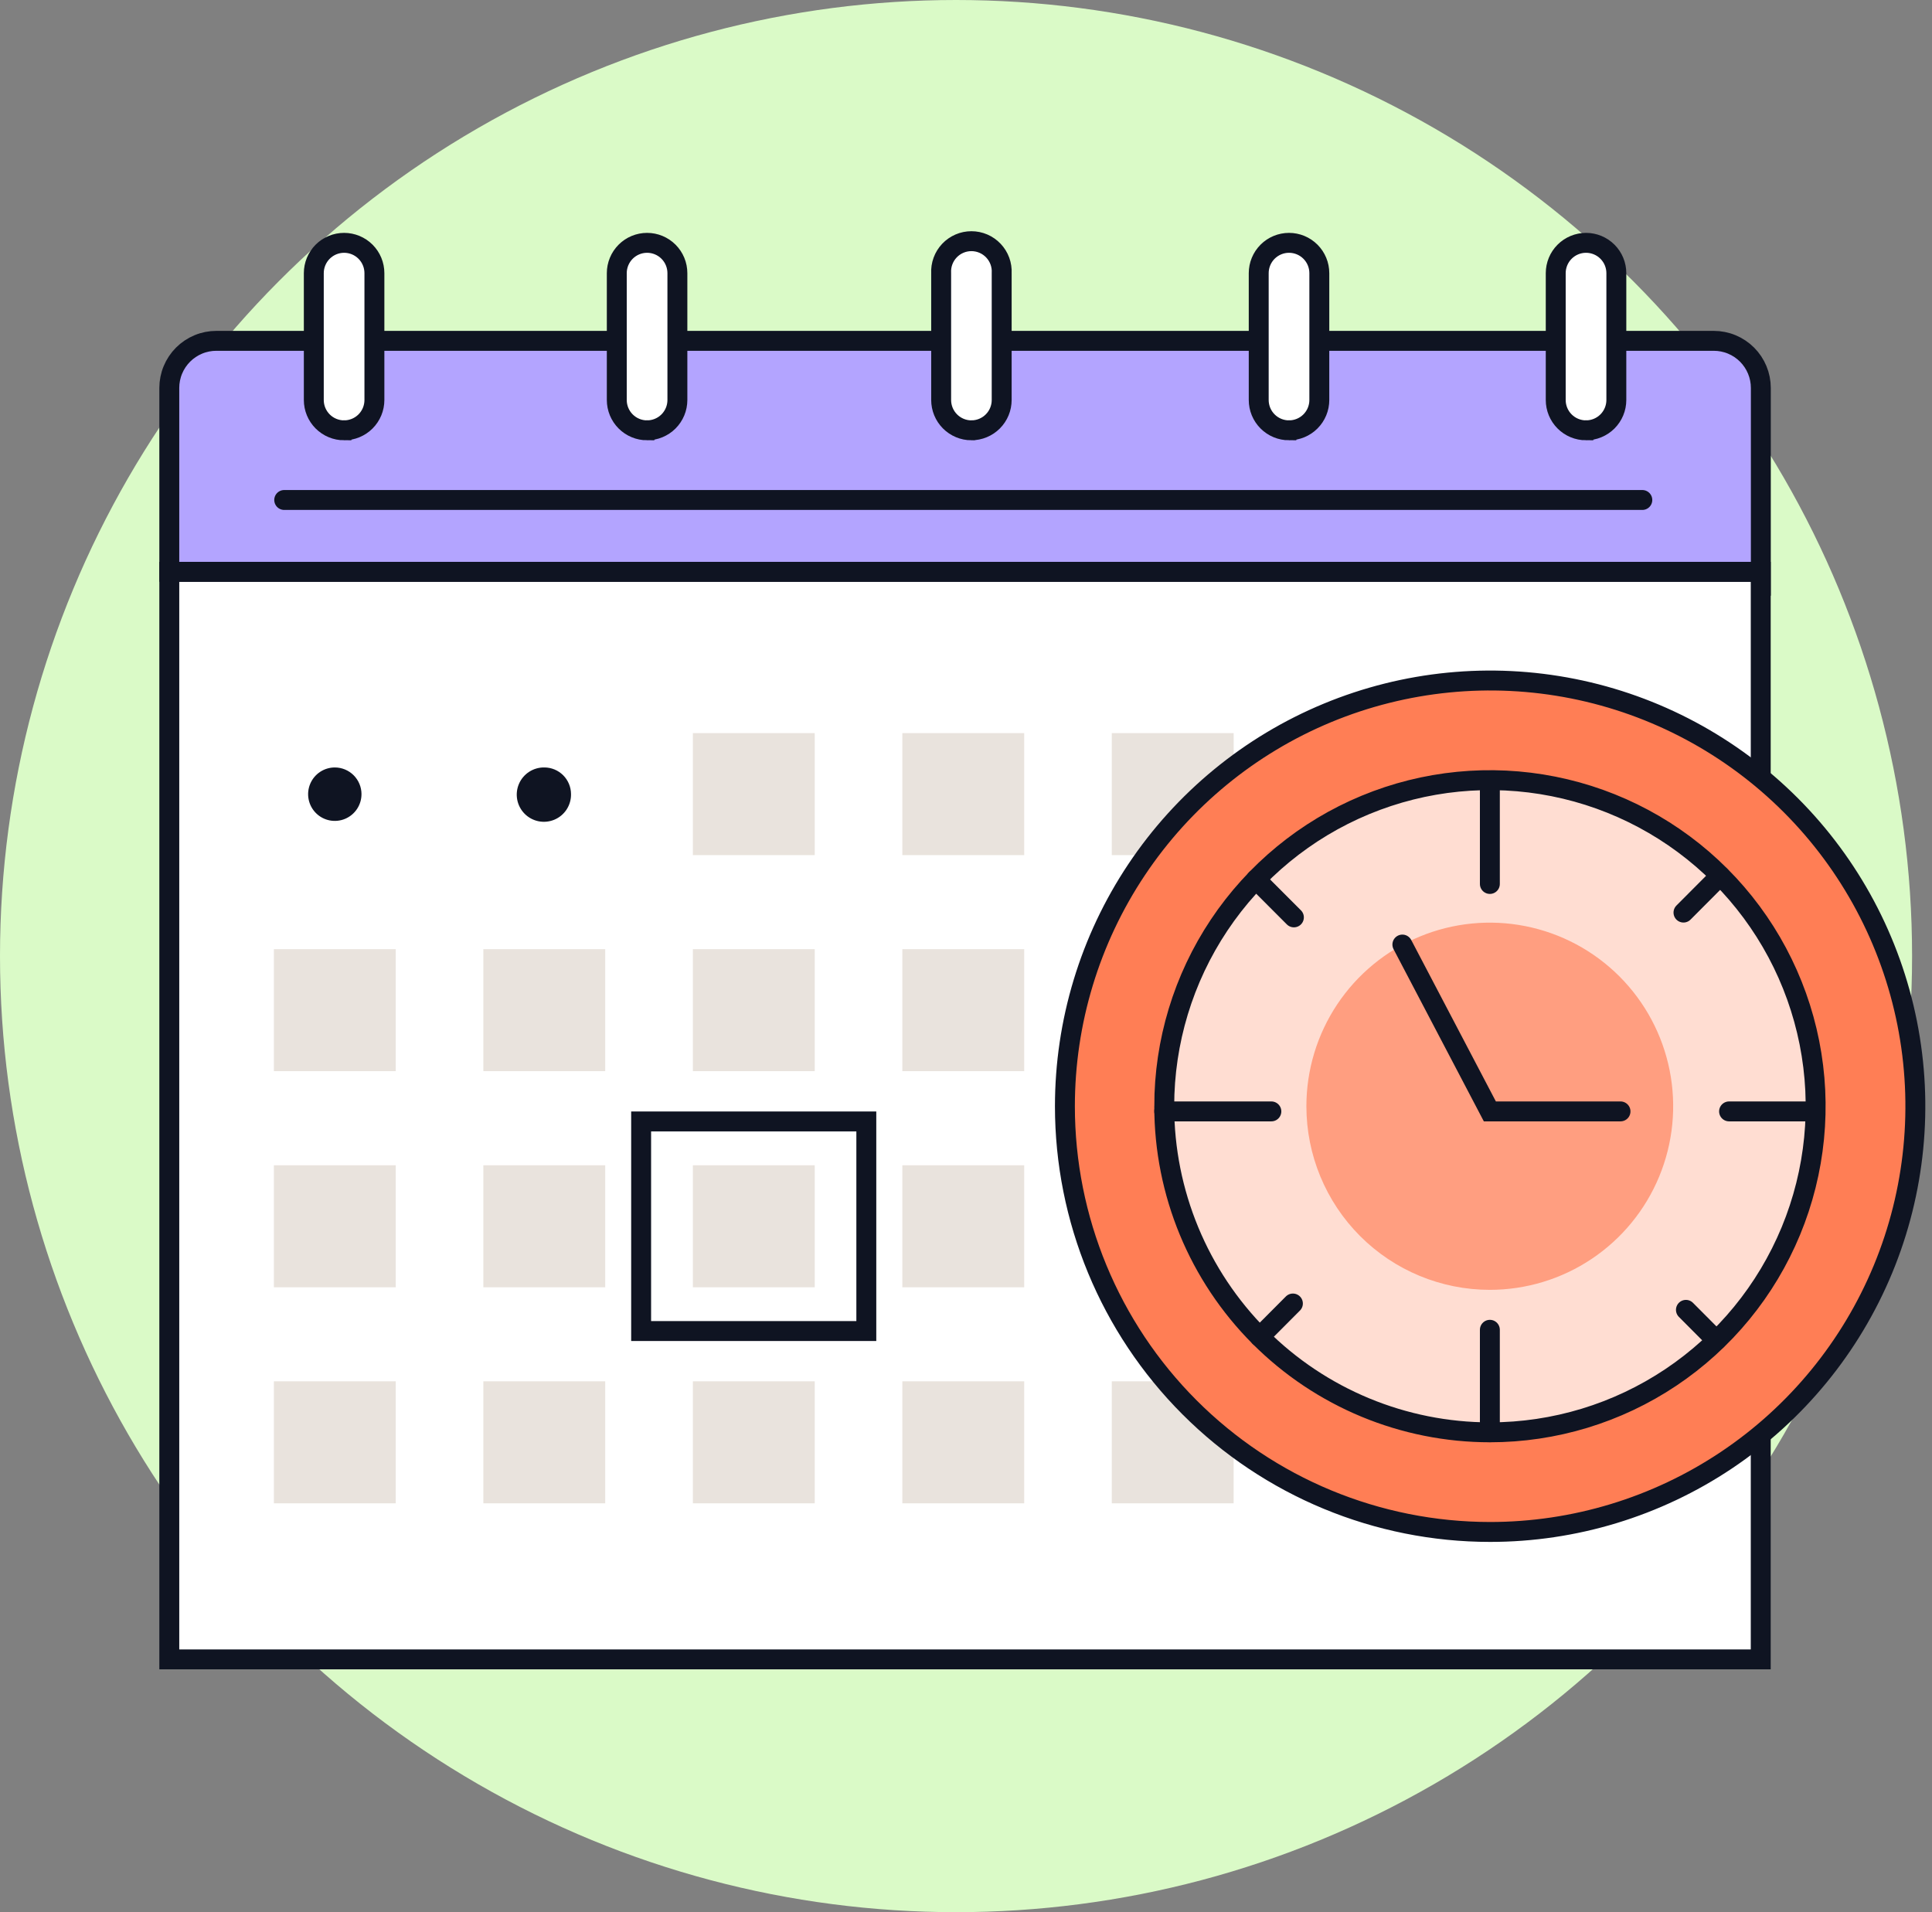 <svg xmlns="http://www.w3.org/2000/svg" width="194" height="192" fill="none"><rect width="100%" height="100%" fill="#808080" stroke="none"/><circle cx="96" cy="96" r="96" fill="#DAFAC7"/><path fill="#fff" stroke="#0F1422" stroke-miterlimit="10" stroke-width="2" d="M176.803 57.415H17v109.203h159.803V57.415Z"/><path fill="#B3A4FF" stroke="#0F1422" stroke-miterlimit="10" stroke-width="2" d="M176.812 57.415H17V38.952c0-.621.122-1.236.36-1.81.237-.574.585-1.095 1.024-1.534.439-.439.959-.787 1.533-1.025.573-.238 1.187-.36 1.808-.36H172.088c.62 0 1.235.122 1.808.36.573.238 1.094.586 1.532 1.025.439.439.787.961 1.024 1.534.238.574.36 1.189.36 1.81v18.463Z"/><path fill="#fff" stroke="#0F1422" stroke-miterlimit="10" stroke-width="2" d="M34.553 43.209c-.807 0-1.581-.321-2.152-.892-.571-.571-.891-1.346-.891-2.154V27.429c0-.808.321-1.583.891-2.154.571-.571 1.345-.892 2.152-.892.807 0 1.581.321 2.152.892.571.571.891 1.346.891 2.154V40.162c0 .808-.321 1.583-.891 2.154-.571.571-1.345.892-2.152.892Zm30.424 0c-.807 0-1.581-.321-2.152-.892-.571-.571-.891-1.346-.891-2.154V27.429c0-.808.321-1.583.891-2.154.571-.571 1.345-.892 2.152-.892.807 0 1.581.321 2.152.892.571.571.891 1.346.891 2.154V40.162c0 .808-.321 1.583-.891 2.154-.571.571-1.345.892-2.152.892Zm32.562-0c-.806-.002-1.577-.325-2.146-.896-.569-.571-.888-1.345-.888-2.151V27.429c-.022-.413.039-.827.182-1.216.142-.389.363-.744.647-1.045.284-.301.627-.54 1.007-.704.38-.164.789-.248 1.203-.248.414 0 .823.085 1.203.248.38.164.723.403 1.007.704.285.301.505.656.648 1.045.142.389.204.802.181 1.216v12.733c0 .808-.32 1.583-.891 2.154-.571.571-1.345.892-2.152.892Zm31.897 0c-.807 0-1.581-.321-2.152-.892-.571-.571-.891-1.346-.891-2.154V27.429c0-.808.32-1.583.891-2.154.571-.571 1.345-.892 2.152-.892.807 0 1.581.321 2.152.892.571.571.891 1.346.891 2.154V40.162c0 .808-.32 1.583-.891 2.154-.571.571-1.345.892-2.152.892Zm29.824 0c-.807 0-1.581-.321-2.152-.892-.571-.571-.891-1.346-.891-2.154V27.429c0-.808.32-1.583.891-2.154.571-.571 1.345-.892 2.152-.892.807 0 1.581.321 2.152.892.571.571.892 1.346.892 2.154V40.162c0 .808-.321 1.583-.892 2.154-.571.571-1.345.892-2.152.892Z"/><path stroke="#0F1422" stroke-linecap="round" stroke-miterlimit="10" stroke-width="2" d="M28.539 50.203H164.912"/><path stroke="#0F1422" stroke-miterlimit="10" stroke-width="2" d="M86.991 112.603H64.379v21.046h22.612v-21.046Z"/><path fill="#E9E3DD" d="M81.812 73.613H69.574v12.251h12.237V73.613Zm21.033 0H90.607v12.251h12.238V73.613Zm21.031 0h-12.237v12.251h12.237V73.613Z"/><path fill="#B3A4FF" d="M144.907 73.613H132.67v12.251h12.237V73.613Zm21.039 0h-12.237v12.251h12.237V73.613Z"/><path fill="#E9E3DD" d="M39.739 95.305H27.502v12.251h12.237V95.305Zm21.033 0H48.535v12.251h12.237V95.305Zm21.039 0H69.574v12.251h12.237V95.305Zm21.033 0H90.607v12.251h12.238V95.305Z"/><path fill="#7EDDE0" stroke="#0F1422" stroke-miterlimit="10" stroke-width="2" d="M123.876 95.305h-12.237v12.251h12.237V95.305Z"/><path fill="#B3A4FF" d="M144.907 95.305H132.67v12.251h12.237V95.305Zm21.039 0h-12.237v12.251h12.237V95.305Z"/><path fill="#E9E3DD" d="M39.739 117.005H27.502v12.251h12.237v-12.251Zm21.033 0H48.535v12.251h12.237v-12.251Zm21.039 0H69.574v12.251h12.237v-12.251Zm21.033 0H90.607v12.251h12.238v-12.251Z"/><path fill="#7EDDE0" stroke="#0F1422" stroke-miterlimit="10" stroke-width="2" d="M123.876 117.005h-12.237v12.251h12.237v-12.251Z"/><path fill="#B3A4FF" d="M144.907 117.005H132.67v12.251h12.237v-12.251Zm21.039 0h-12.237v12.251h12.237v-12.251Z"/><path fill="#E9E3DD" d="M39.739 138.696H27.502v12.251h12.237v-12.251Zm21.033 0H48.535v12.251h12.237v-12.251Zm21.039 0H69.574v12.251h12.237v-12.251Zm21.033 0H90.607v12.251h12.238v-12.251Zm21.031 0h-12.237v12.251h12.237v-12.251Z"/><path fill="#0F1422" d="M36.298 79.734c.002.531-.154 1.051-.448 1.494-.294.443-.712.788-1.202.992-.49.204-1.03.258-1.55.155-.521-.103-.999-.359-1.374-.735-.375-.376-.631-.855-.734-1.376-.103-.521-.049-1.062.155-1.552.204-.491.549-.909.991-1.204.442-.294.962-.45 1.492-.448.708.002 1.386.285 1.886.786.5.501.783 1.18.785 1.888Zm21.04 0c.011.544-.141 1.079-.436 1.536-.295.457-.72.815-1.22 1.028-.5.213-1.053.272-1.586.168-.534-.103-1.024-.364-1.409-.749-.384-.385-.645-.876-.749-1.41-.103-.534-.045-1.087.168-1.588.213-.501.571-.926 1.027-1.222.457-.296.991-.448 1.534-.437.708.002 1.386.285 1.886.786.5.501.782 1.18.785 1.888Z"/><path fill="#000" d="M141.655 144.817c.002.532-.154 1.052-.448 1.494-.294.443-.712.788-1.202.992-.49.205-1.03.258-1.551.155-.52-.103-.999-.359-1.374-.735-.375-.375-.631-.854-.734-1.375-.103-.522-.049-1.062.155-1.553.204-.49.549-.909.991-1.203.442-.294.961-.45 1.492-.449.708.003 1.386.285 1.886.786.5.501.783 1.18.785 1.888Zm21.039 0c.011.544-.14 1.078-.435 1.535-.295.457-.72.815-1.219 1.029-.5.213-1.052.272-1.585.17-.534-.103-1.025-.363-1.409-.747-.385-.384-.647-.874-.751-1.408-.104-.534-.047-1.087.164-1.587.212-.501.568-.928 1.024-1.224.455-.297.988-.451 1.531-.442.71 0 1.39.282 1.892.783.503.501.786 1.181.788 1.891Z"/><path fill="#FF7E55" stroke="#0F1422" stroke-linecap="round" stroke-linejoin="round" stroke-width="2" d="M106.932 111.077c0-8.455 2.504-16.719 7.196-23.749 4.692-7.03 11.36-12.508 19.162-15.744 7.803-3.235 16.388-4.082 24.671-2.433 8.282 1.649 15.891 5.721 21.862 11.699 5.972 5.978 10.038 13.595 11.686 21.886 1.648 8.292.802 16.887-2.43 24.698s-8.704 14.487-15.726 19.184c-7.022 4.697-15.277 7.204-23.722 7.204-11.325 0-22.186-4.504-30.193-12.52-8.008-8.017-12.506-18.889-12.506-30.226Z"/><path fill="#FFDDD2" stroke="#0F1422" stroke-linecap="round" stroke-miterlimit="10" stroke-width="2" d="M116.906 111.077c0-6.476 1.918-12.806 5.512-18.191 3.594-5.384 8.702-9.581 14.678-12.059 5.976-2.478 12.552-3.127 18.896-1.863 6.345 1.263 12.172 4.382 16.746 8.961 4.574 4.579 7.689 10.413 8.951 16.764 1.262 6.351.614 12.935-1.861 18.917-2.476 5.983-6.668 11.097-12.046 14.694-5.378 3.598-11.702 5.518-18.17 5.518-8.674 0-16.993-3.449-23.127-9.59-6.133-6.14-9.579-14.468-9.579-23.151Z"/><path fill="#FF9E80" d="M131.18 111.077c0-3.646 1.08-7.211 3.103-10.242 2.024-3.032 4.9-5.395 8.265-6.79 3.365-1.395 7.067-1.76 10.639-1.049 3.573.711 6.854 2.467 9.429 5.045 2.576 2.578 4.329 5.863 5.04 9.439.711 3.577.346 7.283-1.048 10.652-1.394 3.369-3.754 6.248-6.782 8.273-3.029 2.026-6.589 3.107-10.231 3.107-4.884 0-9.568-1.942-13.022-5.399-3.453-3.458-5.393-8.147-5.393-13.036Z"/><path stroke="#0F1422" stroke-linecap="round" stroke-miterlimit="10" stroke-width="2" d="m140.818 94.842 8.785 16.753h13.119m-13.118-33.233v10.396m-32.698 22.837h10.757m21.941 32.214v-10.286m32.677-21.928h-8.658m-.908-23.647-3.67 3.683m-42.926-3.329 3.807 3.811m-3.434 42.118 3.334-3.347m42.518 3.702-3.053-3.065"/></svg>